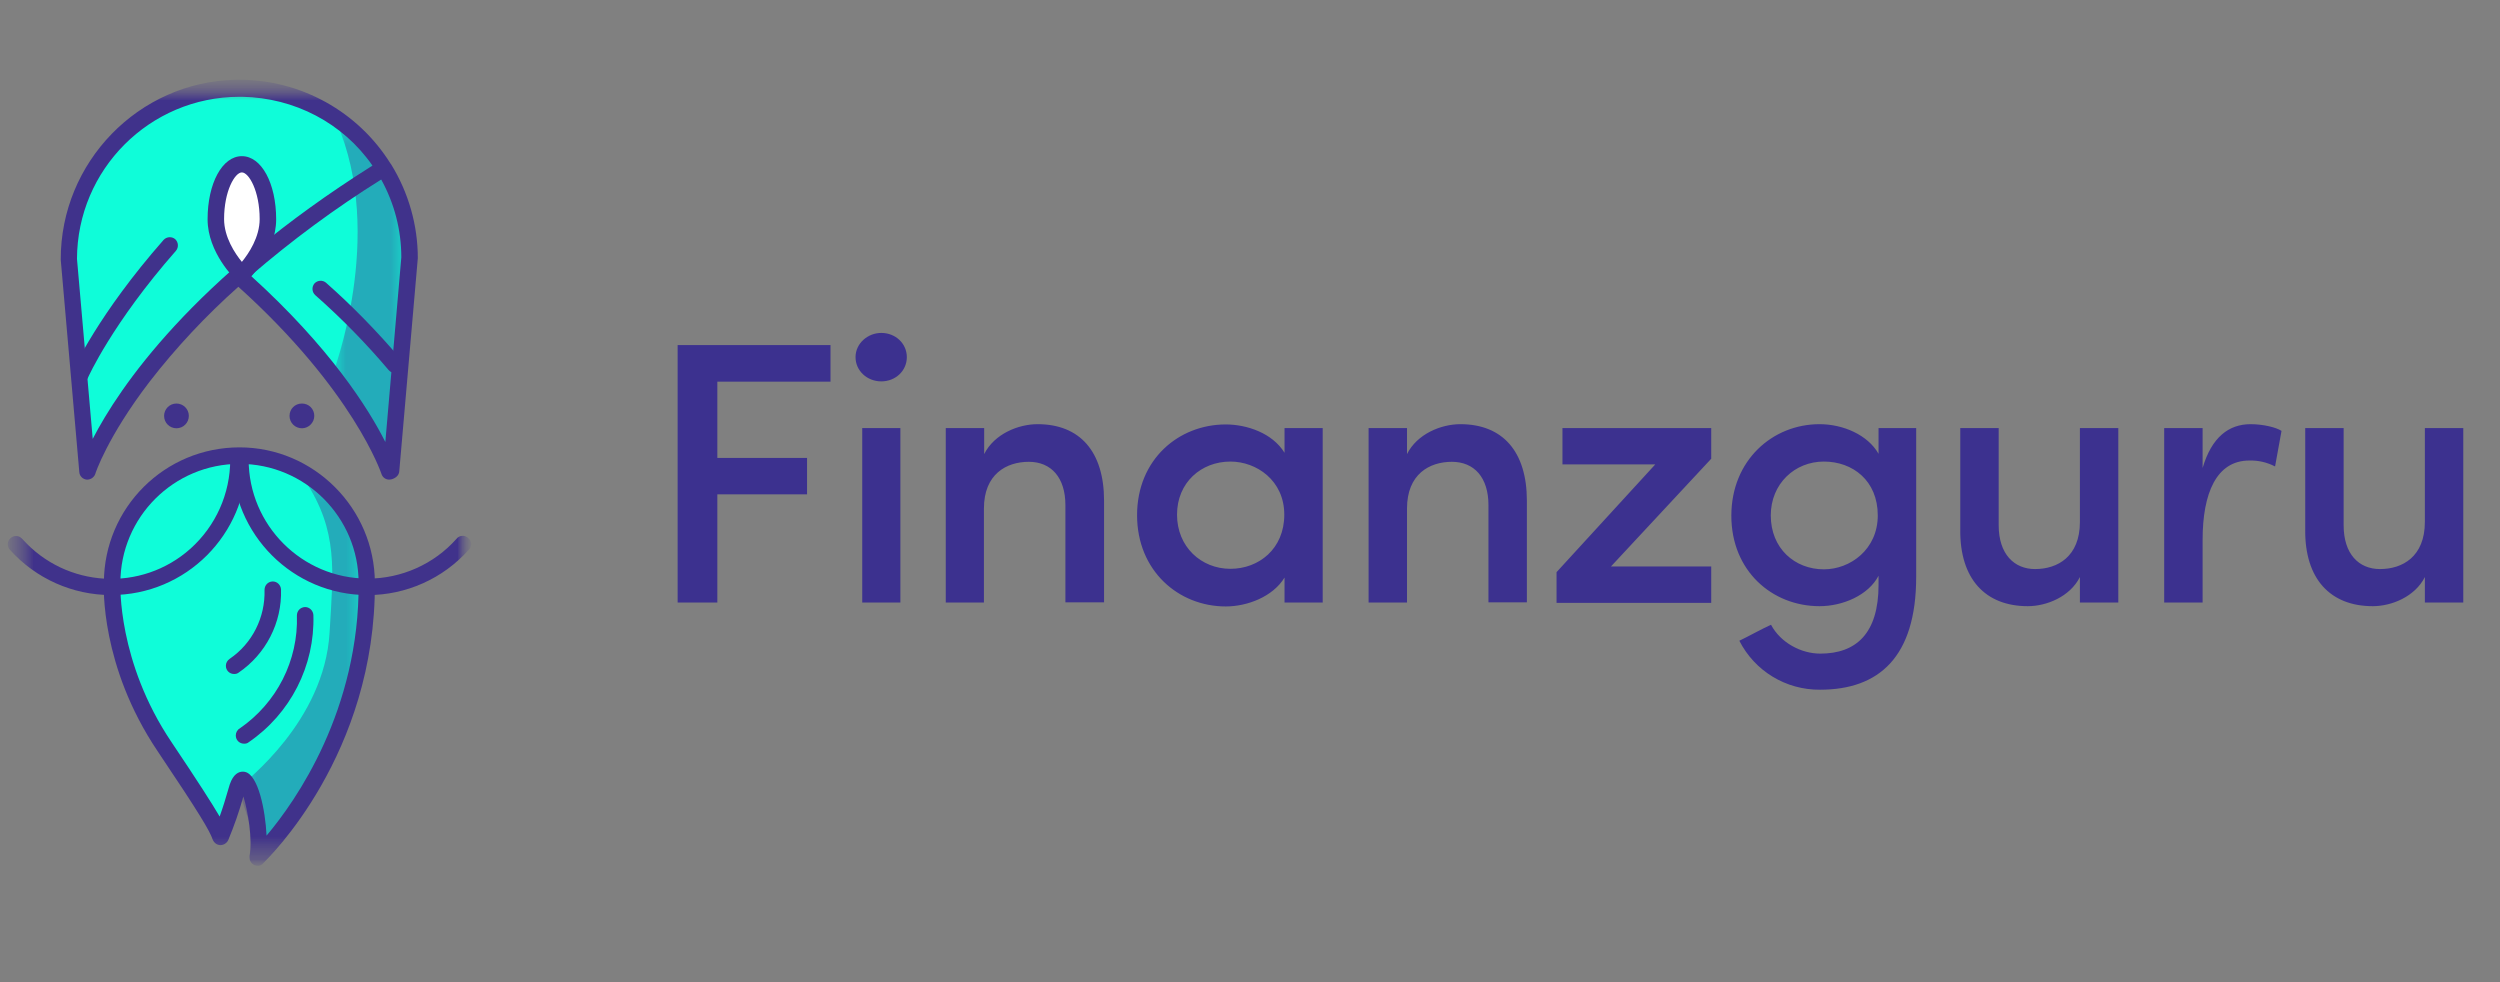 <svg width="112" height="44" viewBox="0 0 112 44" fill="none" xmlns="http://www.w3.org/2000/svg">
<rect x="0" y="0" width="112" height="44" fill="#808080" stroke="none"/>
<mask id="mask0_1325_4873" style="mask-type:luminance" maskUnits="userSpaceOnUse" x="0" y="3" width="22" height="36">
<path d="M21.09 3.553H0.358V38.779H21.09V3.553Z" fill="white"/>
</mask>
<g mask="url(#mask0_1325_4873)">
<mask id="mask1_1325_4873" style="mask-type:luminance" maskUnits="userSpaceOnUse" x="0" y="3" width="22" height="36">
<path d="M21.09 3.552H0.357V38.778H21.09V3.552Z" fill="white"/>
</mask>
<g mask="url(#mask1_1325_4873)">
<mask id="mask2_1325_4873" style="mask-type:luminance" maskUnits="userSpaceOnUse" x="0" y="3" width="22" height="36">
<path d="M21.091 3.553H0.358V38.779H21.091V3.553Z" fill="white"/>
</mask>
<g mask="url(#mask2_1325_4873)">
<path d="M16.437 26.124C16.437 22.971 13.884 20.419 10.731 20.419C7.578 20.419 5.037 22.971 5.025 26.124C5.025 26.124 4.84 29.705 7.37 33.458C9.264 36.276 9.726 37.05 9.888 37.501C9.888 37.501 10.188 36.831 10.65 35.248C11.031 33.955 11.782 37.062 11.539 38.413C11.551 38.425 16.483 33.747 16.437 26.124Z" fill="#0FFDD9"/>
<path d="M10.793 12.458C16.221 17.309 17.434 21.12 17.434 21.12L17.515 21.085L18.347 11.569C18.347 7.353 14.928 3.969 10.712 3.969C6.496 3.969 3.077 7.388 3.077 11.603L3.909 21.12C3.909 21.12 6.023 14.468 17.203 7.538" fill="#0FFDD9"/>
<path d="M13.8 18.633C13.8 18.784 13.672 18.911 13.522 18.911C13.372 18.911 13.245 18.784 13.245 18.633C13.245 18.483 13.372 18.356 13.522 18.356C13.672 18.356 13.8 18.483 13.8 18.633Z" fill="#40328B"/>
<path d="M13.526 19.187C13.225 19.187 12.971 18.945 12.971 18.633C12.971 18.321 13.214 18.078 13.526 18.078C13.838 18.078 14.08 18.321 14.08 18.633C14.08 18.933 13.826 19.187 13.526 19.187Z" fill="#40328B"/>
<path d="M8.192 18.633C8.192 18.784 8.065 18.911 7.915 18.911C7.765 18.911 7.638 18.784 7.638 18.633C7.638 18.483 7.765 18.356 7.915 18.356C8.065 18.356 8.192 18.483 8.192 18.633Z" fill="#40328B"/>
<path d="M7.905 19.187C7.605 19.187 7.351 18.945 7.351 18.633C7.351 18.332 7.593 18.078 7.905 18.078C8.205 18.078 8.46 18.321 8.46 18.633C8.46 18.933 8.217 19.187 7.905 19.187Z" fill="#40328B"/>
<g opacity="0.4">
<mask id="mask3_1325_4873" style="mask-type:luminance" maskUnits="userSpaceOnUse" x="10" y="21" width="7" height="18">
<path d="M16.443 21.33H10.645V38.077H16.443V21.33Z" fill="white"/>
</mask>
<g mask="url(#mask3_1325_4873)">
<path d="M13.53 21.33C13.53 21.33 13.576 21.388 13.657 21.515C15.17 23.801 14.927 25.557 14.765 28.352C14.523 32.325 11 34.993 10.769 35.224L10.654 35.27L11.578 38.065C11.578 38.065 14.454 35.559 15.505 31.817C15.505 31.817 18.646 23.201 13.53 21.33Z" fill="#40328B"/>
</g>
</g>
<g opacity="0.4">
<mask id="mask4_1325_4873" style="mask-type:luminance" maskUnits="userSpaceOnUse" x="14" y="5" width="5" height="16">
<path d="M18.253 5.482H14.892V20.762H18.253V5.482Z" fill="white"/>
</mask>
<g mask="url(#mask4_1325_4873)">
<path d="M14.892 16.8C14.892 16.8 17.306 10.552 15.076 5.482C15.076 5.482 17.814 6.717 18.183 10.275C18.553 13.832 17.456 20.773 17.456 20.773L14.892 16.8Z" fill="#40328B"/>
</g>
</g>
<path d="M17.436 21.487C17.274 21.487 17.136 21.383 17.09 21.233C17.078 21.198 15.842 17.502 10.679 12.848C9.224 14.141 7.884 15.573 6.695 17.109C4.812 19.57 4.269 21.209 4.269 21.233C4.211 21.394 4.05 21.498 3.876 21.487C3.703 21.464 3.564 21.325 3.553 21.152L2.721 11.635C2.71 7.269 6.209 3.654 10.575 3.573C10.622 3.573 10.668 3.573 10.726 3.573C13.475 3.573 16.039 4.994 17.494 7.327L17.517 7.35C17.517 7.362 17.529 7.373 17.529 7.373C18.302 8.632 18.718 10.087 18.718 11.566L17.887 21.117C17.875 21.256 17.783 21.371 17.656 21.429L17.575 21.464C17.529 21.475 17.482 21.487 17.436 21.487ZM11.234 12.351C14.791 15.573 16.512 18.311 17.263 19.8L17.979 11.531C17.979 10.307 17.667 9.106 17.078 8.043C15.022 9.325 13.07 10.769 11.234 12.351ZM10.714 4.336C6.706 4.347 3.461 7.593 3.449 11.6L4.154 19.662C5.332 17.375 8.612 12.501 16.686 7.419C15.357 5.502 13.186 4.382 10.853 4.336" fill="#40328B"/>
<path d="M17.69 16.708C17.586 16.708 17.482 16.662 17.413 16.581C16.397 15.38 15.299 14.259 14.121 13.22C13.971 13.082 13.96 12.851 14.087 12.7C14.225 12.55 14.456 12.539 14.606 12.666C15.808 13.728 16.928 14.883 17.968 16.107C18.095 16.258 18.083 16.489 17.921 16.627C17.864 16.685 17.783 16.708 17.69 16.708Z" fill="#40328B"/>
<path d="M3.586 17.159C3.54 17.159 3.482 17.147 3.436 17.124C3.251 17.043 3.17 16.824 3.251 16.639C3.297 16.535 4.395 14.086 7.328 10.749C7.467 10.599 7.698 10.587 7.848 10.714C7.998 10.853 8.01 11.084 7.883 11.234C5.03 14.479 3.944 16.905 3.933 16.939C3.863 17.066 3.725 17.159 3.586 17.159Z" fill="#40328B"/>
<path d="M11.997 9.808C11.997 11.171 10.83 12.268 10.83 12.268C10.83 12.268 9.664 11.159 9.664 9.808C9.664 8.457 10.183 7.348 10.83 7.348C11.477 7.348 11.997 8.457 11.997 9.808Z" fill="white"/>
<path d="M10.836 12.656C10.743 12.656 10.651 12.621 10.582 12.552C10.536 12.505 9.3 11.327 9.3 9.826C9.3 8.209 9.958 6.996 10.836 6.996C11.714 6.996 12.372 8.209 12.372 9.826C12.372 11.327 11.148 12.505 11.09 12.552C11.021 12.621 10.928 12.656 10.836 12.656ZM10.836 7.724C10.524 7.724 10.039 8.556 10.039 9.814C10.039 10.623 10.524 11.351 10.836 11.732C11.148 11.351 11.633 10.623 11.633 9.814C11.633 8.556 11.148 7.724 10.836 7.724Z" fill="#40328B"/>
<path d="M11.55 38.787C11.342 38.787 11.18 38.625 11.18 38.417C11.18 38.394 11.18 38.371 11.18 38.348C11.319 37.609 11.111 36.35 10.903 35.68C10.718 36.35 10.487 37.008 10.222 37.643C10.152 37.782 10.014 37.863 9.863 37.863C9.713 37.851 9.586 37.759 9.528 37.609C9.39 37.216 8.974 36.5 7.057 33.647C4.493 29.836 4.643 26.244 4.654 26.094C4.666 22.745 7.38 20.042 10.73 20.042C14.056 20.042 16.782 22.768 16.794 26.105C16.84 33.809 11.989 38.475 11.792 38.671C11.735 38.752 11.642 38.787 11.55 38.787ZM10.868 34.571C10.903 34.571 10.949 34.571 10.984 34.583C11.561 34.721 11.885 36.257 11.942 37.435C13.259 35.876 16.101 31.822 16.066 26.117C16.066 23.172 13.675 20.781 10.73 20.781C7.784 20.781 5.393 23.172 5.393 26.117C5.393 26.175 5.255 29.64 7.68 33.243C8.882 35.033 9.494 35.992 9.84 36.581C9.967 36.234 10.117 35.761 10.291 35.149C10.453 34.664 10.707 34.571 10.868 34.571Z" fill="#40328B"/>
<path d="M16.475 26.66C13.125 26.66 10.411 23.946 10.399 20.585C10.411 20.377 10.584 20.227 10.792 20.238C10.977 20.25 11.127 20.4 11.139 20.585C11.139 23.53 13.53 25.921 16.475 25.921C17.988 25.921 19.443 25.274 20.448 24.142C20.575 23.98 20.806 23.957 20.968 24.096C21.13 24.223 21.153 24.454 21.014 24.616C21.003 24.627 21.003 24.627 20.991 24.639C19.848 25.921 18.196 26.66 16.475 26.66Z" fill="#40328B"/>
<path d="M4.978 26.658C3.245 26.658 1.605 25.919 0.45 24.637C0.312 24.486 0.312 24.255 0.462 24.117C0.612 23.978 0.843 23.978 0.982 24.128C0.993 24.14 0.993 24.14 1.005 24.151C2.968 26.346 6.341 26.542 8.535 24.579C9.667 23.562 10.314 22.119 10.314 20.594C10.326 20.386 10.499 20.236 10.707 20.248C10.892 20.259 11.042 20.409 11.053 20.594C11.042 23.944 8.327 26.658 4.978 26.658Z" fill="#40328B"/>
<path d="M10.944 32.942C10.944 32.942 13.774 31.209 13.682 27.56L10.944 32.942Z" fill="#0FFDD9"/>
<path d="M10.933 33.317C10.725 33.317 10.563 33.156 10.563 32.948C10.563 32.821 10.633 32.694 10.737 32.636C12.4 31.492 13.37 29.587 13.301 27.577C13.301 27.369 13.451 27.208 13.659 27.196H13.671C13.867 27.196 14.029 27.358 14.04 27.554C14.109 29.829 13.012 31.977 11.13 33.26C11.072 33.306 11.014 33.317 10.933 33.317Z" fill="#40328B"/>
<path d="M10.482 29.843C11.603 29.07 12.25 27.788 12.215 26.436L10.482 29.843Z" fill="#0FFDD9"/>
<path d="M10.488 30.195C10.28 30.195 10.119 30.033 10.119 29.826C10.119 29.698 10.188 29.583 10.292 29.514C11.308 28.821 11.886 27.654 11.851 26.43C11.851 26.222 12.001 26.06 12.209 26.049H12.221C12.417 26.049 12.579 26.21 12.59 26.407C12.637 27.897 11.909 29.306 10.685 30.137C10.627 30.183 10.558 30.195 10.488 30.195Z" fill="#40328B"/>
</g>
</g>
</g>
<path d="M30.358 15.458H37.207V17.098H32.137V20.516H36.156V22.145H32.137V26.995H30.358V15.458ZM39.483 14.915C40.118 14.915 40.626 15.388 40.626 16C40.626 16.613 40.118 17.086 39.483 17.086C38.848 17.086 38.328 16.613 38.328 16C38.328 15.388 38.871 14.915 39.483 14.915ZM40.337 19.177H38.628V26.995H40.337V19.177ZM44.091 26.995H42.37V19.177H44.091V20.343C44.542 19.442 45.616 19.003 46.482 19.003C48.377 19.003 49.462 20.227 49.462 22.433V26.984H47.73V22.63C47.73 21.394 47.094 20.689 46.09 20.689C45.085 20.689 44.08 21.244 44.08 22.78V26.995H44.091ZM57.547 25.875C57.028 26.73 55.884 27.169 54.914 27.169C52.8 27.169 50.941 25.575 50.941 23.08C50.941 20.586 52.8 19.015 54.914 19.015C55.849 19.015 57.004 19.396 57.547 20.285V19.177H59.257V26.995H57.547V25.875ZM55.122 25.483C56.392 25.483 57.536 24.593 57.536 23.057C57.536 21.521 56.288 20.678 55.122 20.678C53.817 20.678 52.731 21.613 52.731 23.057C52.731 24.501 53.817 25.483 55.122 25.483ZM63.034 26.995H61.313V19.177H63.034V20.343C63.484 19.442 64.558 19.003 65.424 19.003C67.319 19.003 68.404 20.227 68.404 22.433V26.984H66.683V22.63C66.683 21.394 66.048 20.689 65.043 20.689C64.038 20.689 63.034 21.244 63.034 22.78V26.995ZM76.663 19.177V20.551L72.17 25.379H76.663V27.007H69.733V25.633L74.156 20.805H69.998V19.177H76.663ZM81.549 29.282C83.142 29.282 84.159 28.393 84.159 26.199V25.794C83.708 26.661 82.565 27.157 81.514 27.157C79.4 27.157 77.564 25.587 77.564 23.103C77.564 20.62 79.412 19.003 81.514 19.003C82.565 19.003 83.674 19.477 84.159 20.331V19.177H85.845V25.841C85.845 29.444 84.17 30.899 81.537 30.899C80.012 30.911 78.615 30.068 77.922 28.705C78.222 28.566 79.042 28.116 79.342 27.989C79.77 28.797 80.694 29.282 81.549 29.282ZM81.71 20.678C80.405 20.678 79.331 21.671 79.331 23.092C79.331 24.57 80.405 25.506 81.71 25.506C82.888 25.506 84.124 24.616 84.124 23.092C84.124 21.533 83.004 20.678 81.71 20.678ZM93.18 19.177H94.9V26.995H93.18V25.852C92.729 26.741 91.678 27.157 90.846 27.157C88.941 27.157 87.797 25.933 87.82 23.727V19.177H89.541V23.531C89.541 24.824 90.234 25.494 91.17 25.494C92.175 25.494 93.18 24.94 93.18 23.381V19.177ZM98.677 26.995H96.956V19.177H98.677V20.967C99.082 19.581 99.856 19.003 100.826 19.003C101.38 19.003 101.969 19.142 102.212 19.304L101.923 20.897C101.565 20.713 101.172 20.62 100.768 20.632C99.29 20.632 98.677 22.11 98.677 24.177V26.995ZM108.634 19.177H110.355V26.995H108.634V25.852C108.183 26.741 107.132 27.157 106.301 27.157C104.395 27.157 103.251 25.933 103.274 23.727V19.177H104.995V23.531C104.995 24.824 105.677 25.494 106.624 25.494C107.629 25.494 108.634 24.94 108.634 23.381V19.177Z" fill="#3C318F"/>
</svg>
